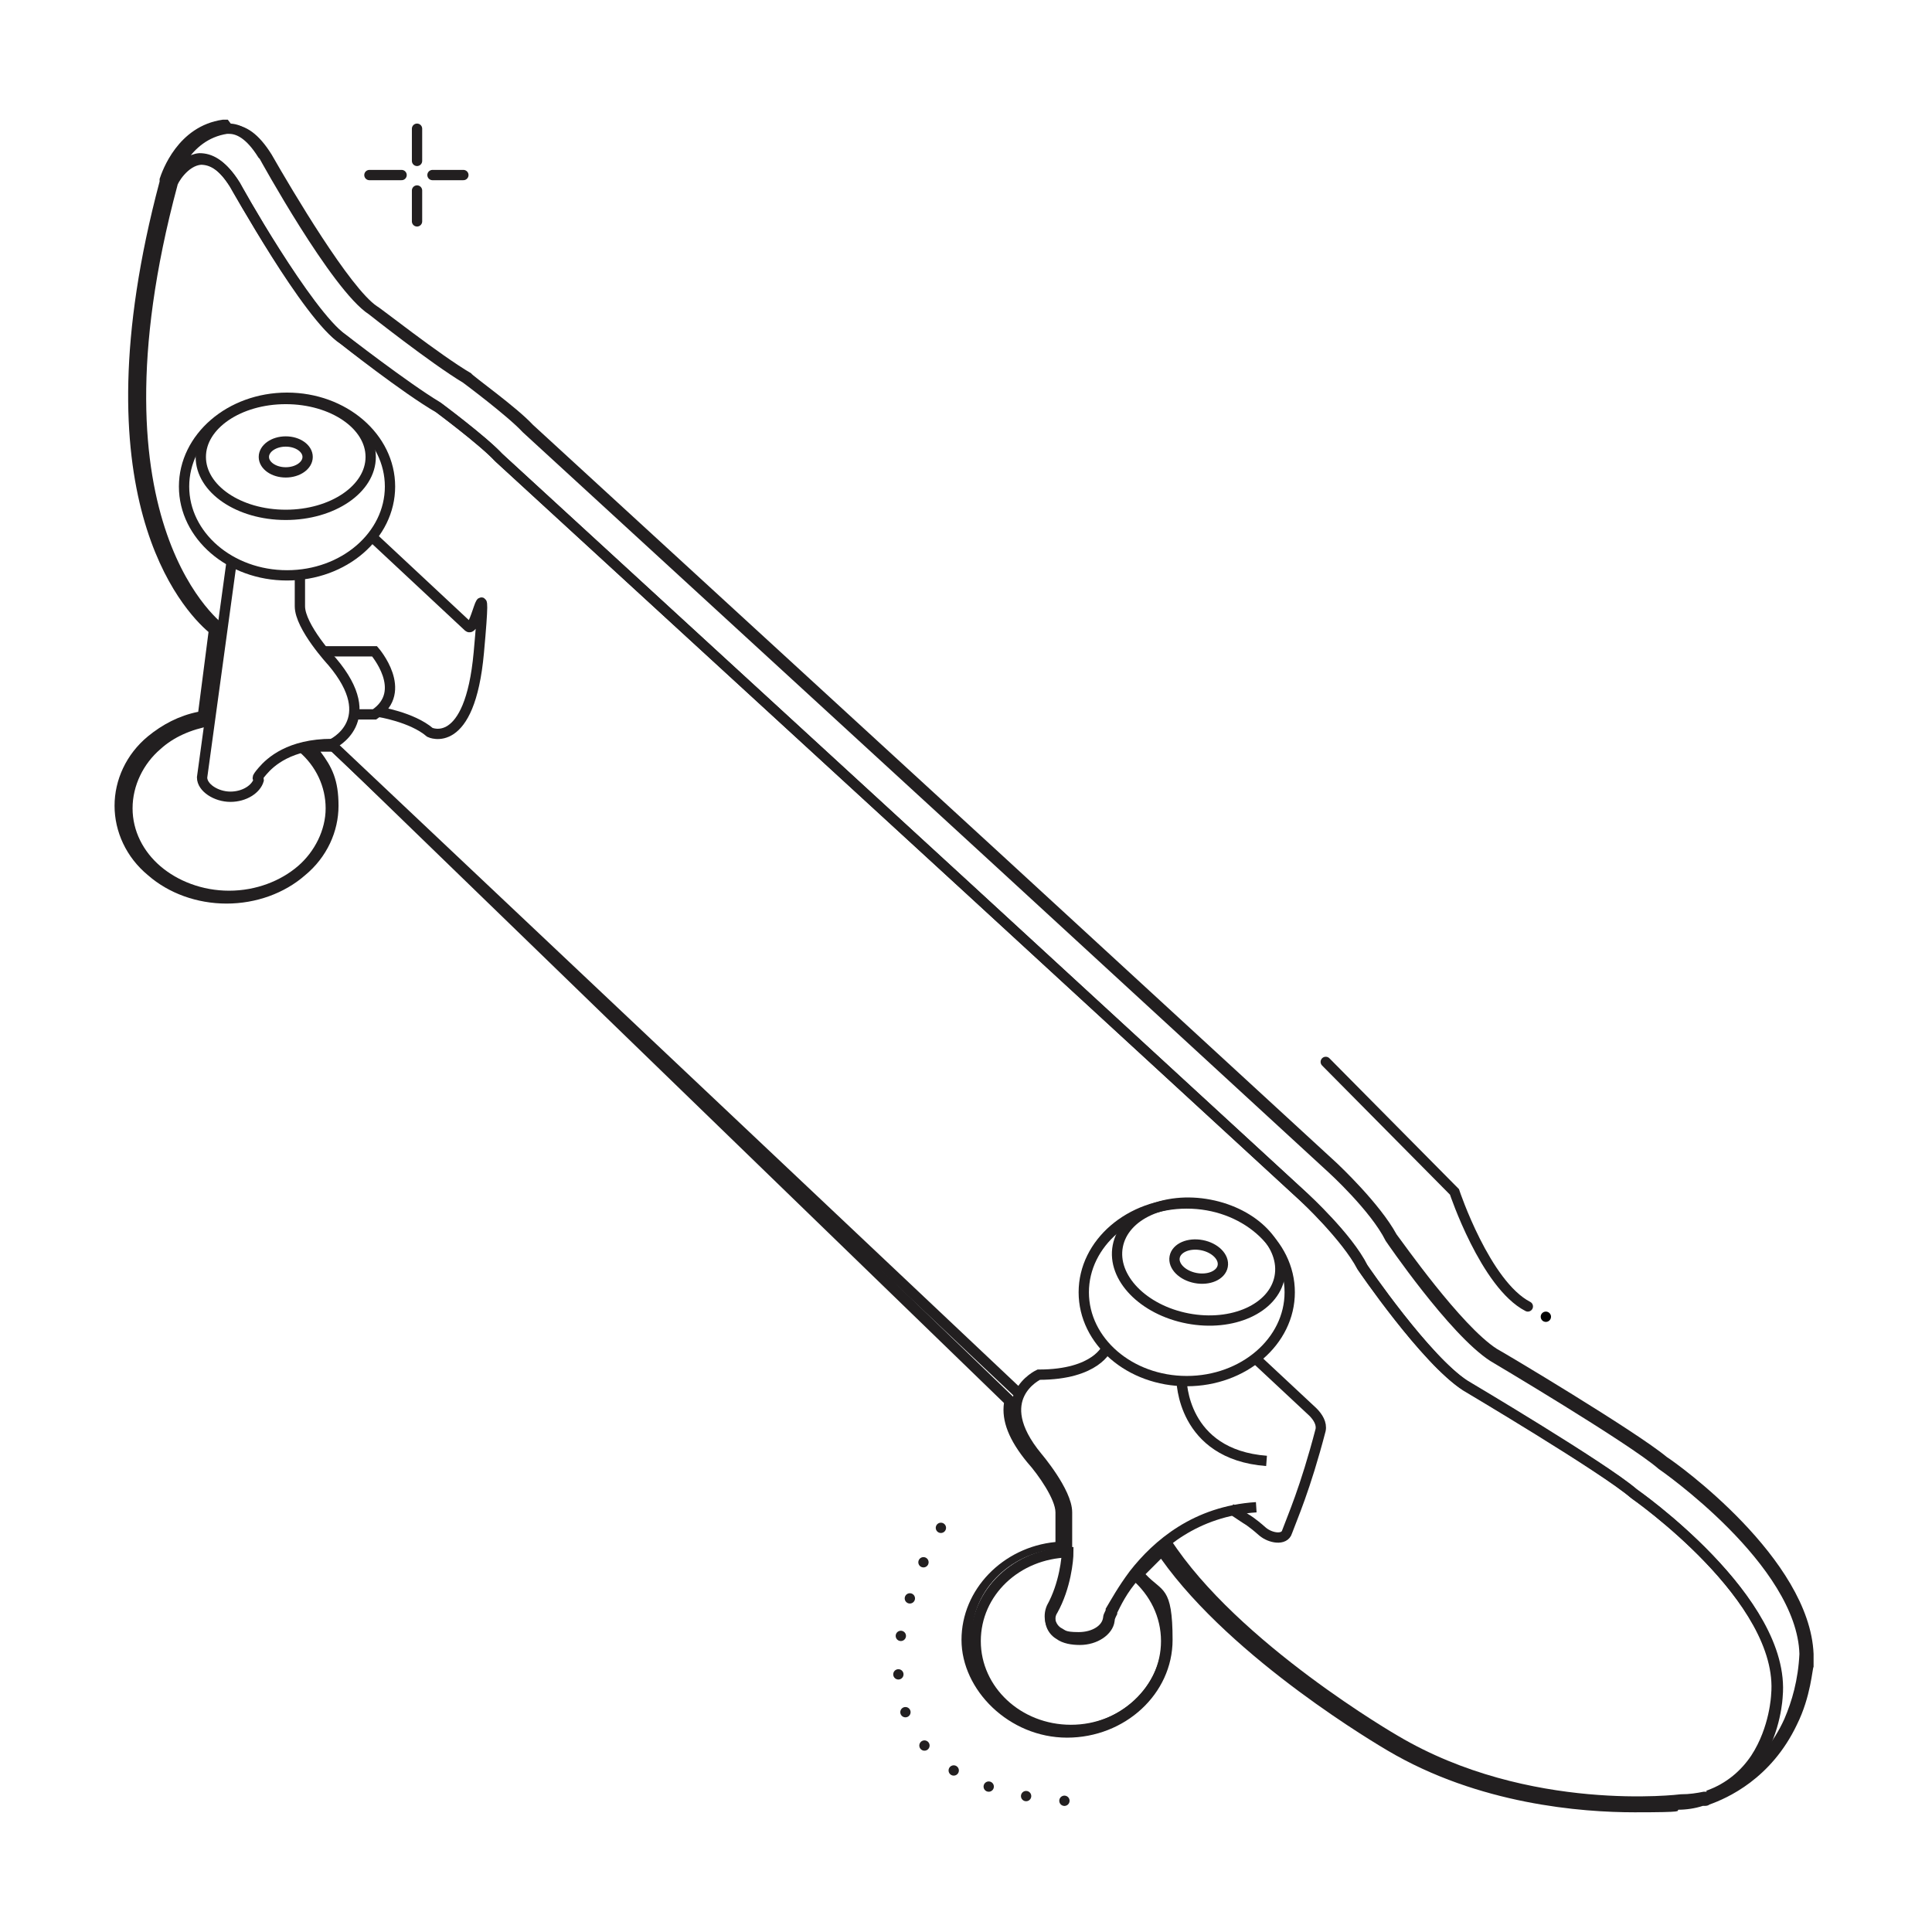 <svg viewBox="0 0 150.1 150.1" version="1.1" xmlns="http://www.w3.org/2000/svg" id="ICONS">
  
  <defs>
    <style>
      .st0, .st1, .st2, .st3 {
        fill: none;
      }

      .st1, .st2 {
        stroke-miterlimit: 10;
      }

      .st1, .st2, .st3 {
        stroke: #221f20;
        stroke-width: .8px;
      }

      .st1, .st3 {
        stroke-linecap: round;
      }

      .st4 {
        fill: #221f20;
      }

      .st3 {
        stroke-dasharray: 0 0 0 0 0 3;
        stroke-linejoin: round;
      }
    </style>
  </defs>
  <g>
    <g>
      <line y2="13.6" x2="36" y1="13.6" x1="33.6" class="st1"></line>
      <line y2="13.6" x2="31.2" y1="13.6" x1="28.7" class="st1"></line>
    </g>
    <g>
      <line y2="10" x2="32.4" y1="12.5" x1="32.4" class="st1"></line>
      <line y2="14.8" x2="32.4" y1="17.2" x1="32.4" class="st1"></line>
    </g>
  </g>
  <path d="M16.3,56c-1.6.3-3,.9-4.1,1.9-1.4,1.2-2.3,3-2.3,4.9s.9,3.6,2.3,4.8c1.4,1.2,3.4,2,5.6,2s4.2-.8,5.6-2c1.4-1.2,2.3-3,2.3-4.8s-.8-3.5-2.2-4.7" class="st2"></path>
  <path d="M86.4,125.2c.3-.6.8-1.7,1.8-2.8,1.5,1.3,2.4,3.1,2.4,5.1,0,3.8-3.3,6.9-7.4,6.9s-7.4-3.1-7.4-6.9,3.2-6.8,7.2-6.9c0,.6-.2,2.7-1.2,4.5-.4.6-.2,1.5.5,1.9.4.3,1,.4,1.6.4,1.2,0,2.2-.7,2.3-1.5,0-.2.1-.4.2-.6Z" class="st2"></path>
  <line y2="108.3" x2="79.2" y1="57.8" x1="25.7" class="st2"></line>
  <path d="M140.3,128.5c0,.3,0,.6,0,.9,0,0,0,2.1-1.2,4.2.6-1.4,1.1-3.1,1.2-5.2Z" class="st2"></path>
  <ellipse ry="4.5" rx="6.6" cy="35.5" cx="22.2" class="st2"></ellipse>
  <ellipse ry="1.2" rx="1.7" cy="35.5" cx="22.2" class="st2"></ellipse>
  <ellipse ry="6.9" rx="8" cy="37.8" cx="22.3" class="st2"></ellipse>
  <path d="M23.3,44.7v2.4c0,1.6,2.5,4.3,2.5,4.3,3.9,4.6,0,6.4,0,6.4-3.3,0-4.8,1.4-5.4,2.1s-.3.5-.3.7c-.2.7-1.1,1.3-2.2,1.3s-2.2-.7-2.2-1.5l2.3-16.8" class="st2"></path>
  <path d="M25.1,50.6h4s2.7,3.1,0,4.9h-1.6" class="st2"></path>
  <path d="M29.4,55.3s2.6.4,4,1.6c0,0,3.1,1.5,3.8-6.2s-.2-1.5-.8-2l-7.5-7" class="st2"></path>
  <ellipse transform="translate(-20.6 171.2) rotate(-79.2)" ry="6.4" rx="4.5" cy="98" cx="93.2" class="st2"></ellipse>
  <ellipse transform="translate(-20.6 171.2) rotate(-79.2)" ry="1.9" rx="1.3" cy="98" cx="93.2" class="st2"></ellipse>
  <ellipse ry="6.9" rx="8" cy="100.4" cx="92.2" class="st2"></ellipse>
  <path d="M97.5,105.5l4.5,4.2c.4.4.7.9.6,1.4-1.2,4.6-2.2,6.8-2.6,7.9-.2.7-1.3.5-1.9,0-.9-.8-1.3-1-1.3-1l-1.2-.8" class="st2"></path>
  <path d="M97.6,117.1c-4.7.3-7.7,2.9-9.5,5.2-.9,1.2-1.5,2.3-1.8,2.8,0,.2-.2.4-.2.6-.1.9-1.1,1.5-2.3,1.5s-1.2-.2-1.6-.4c-.6-.4-.8-1.2-.5-1.9,1-1.8,1.2-3.9,1.2-4.5,0,0,0-.1,0-.1v-2.8c0-1.6-2.3-4.3-2.3-4.3-3.8-4.6.1-6.4.1-6.4,4.5,0,5.3-2.1,5.3-2.1" class="st2"></path>
  <path d="M91.8,107.2s0,5.8,6.6,6.3" class="st2"></path>
  <path d="M17.2,48.9s-11-7.8-3.8-34.6c0,0,0,0,0,0,0-.2.9-1.8,2.2-1.9.8,0,1.7.4,2.7,2,0,0,5.6,10.2,8.4,12,0,0,4.8,3.8,7.4,5.3,0,0,3.5,2.6,4.7,3.9l36.5,33.5,26.1,24s3.3,3,4.5,5.4c0,0,4.9,7.2,8,9.2,0,0,10.8,6.4,13.1,8.4,0,0,11.8,8.2,11.1,15.7,0,0-.1,2.6-1.6,4.9-.8,1.2-1.9,2.3-3.7,2.9,0,0,0,0,0,0,0,0-.2,0-.3,0,0,0,0,0,0,0,0,0-.1,0-.1,0-.5.1-1.1.2-1.8.2,0,0-11.9,1.5-22.2-4.6,0,0-12.5-7.2-17.8-15.4" class="st2"></path>
  <path d="M20.5,12.1s5.6,10.2,8.4,12c0,0,4.8,3.8,7.3,5.3,0,0,3.5,2.6,4.7,3.9l36.5,33.5,26.1,24s3.3,3,4.5,5.4c0,0,4.9,7.2,8,9.2,0,0,10.8,6.4,13.1,8.4,0,0,10.9,7.5,11.1,14.7-.1,2.1-.6,3.8-1.2,5.2-1.8,4-5,5.4-6.3,5.8,1.7-.6,2.9-1.7,3.7-2.9,1.5-2.3,1.6-4.9,1.6-4.9.7-7.5-11.1-15.7-11.1-15.7-2.3-2-13.1-8.4-13.1-8.4-3.1-2-8-9.2-8-9.2-1.2-2.3-4.5-5.4-4.5-5.4l-26.1-24-36.5-33.5c-1.2-1.3-4.7-3.9-4.7-3.9-2.5-1.5-7.4-5.3-7.4-5.3-2.7-1.9-8.4-12-8.4-12-1-1.6-1.9-2-2.7-2-1.3.1-2.1,1.8-2.2,1.9,0-.2,1-3.7,4.3-4.2,0,0,.1,0,.2,0,0,0,0,0,0,0,.7,0,1.6.4,2.6,2Z" class="st2"></path>
  <path d="M140.3,128.4s0,0,0,0" class="st2"></path>
  <rect height="149.6" width="149.6" y=".2" x=".2" class="st0"></rect>
  <path d="M73.1,118.7s-12.7,20.8,11.6,21.3" class="st3"></path>
  <path d="M103,82.5l10,10.1s2.4,7.2,5.7,8.9" class="st1"></path>
  <circle r=".4" cy="102.3" cx="120.1"></circle>
  <path d="M17.7,10.1c.7,0,1.6.5,2.5,2,0,0,5.6,10.2,8.4,12,0,0,4.8,3.8,7.3,5.3,0,0,3.5,2.6,4.7,3.9l36.5,33.5,26.1,24s3.3,3,4.5,5.4c0,0,4.9,7.2,8,9.2,0,0,10.8,6.4,13.1,8.4,0,0,10.9,7.5,11.1,14.7,0,.3,0,.6,0,.9,0,0,0,2.1-1.2,4.2-1.8,4-5,5.4-6.3,5.8,0,0,0,0,0,0,0,0-.2,0-.3,0,0,0,0,0,0,0,0,0-.1,0-.1,0-.5.1-1.1.2-1.8.2,0,0-1.3.2-3.4.2-4.3,0-11.9-.7-18.8-4.7,0,0-12.5-7.2-17.8-15.4-.9.8-1.7,1.6-2.3,2.4,1.5,1.3,2.4,3.1,2.4,5.1,0,3.8-3.3,6.9-7.4,6.9s-7.4-3.1-7.4-6.9,3.2-6.8,7.2-6.9c0,0,0-.1,0-.1v-2.8c0-1.6-2.3-4.3-2.3-4.3-1.6-2-1.8-3.4-1.5-4.4L25.8,57.5c-.2.2-.4.2-.4.2-.8,0-1.6.1-2.2.3,1.4,1.2,2.2,2.9,2.2,4.7s-.9,3.6-2.3,4.8c-1.4,1.2-3.4,2-5.6,2s-4.2-.8-5.6-2c-1.4-1.2-2.3-3-2.3-4.8s.9-3.6,2.3-4.9c1.1-.9,2.5-1.6,4.1-1.9l1-7.1s-11-7.8-3.8-34.6c0,0,0,0,0,0,0-.2,1-3.7,4.3-4.2,0,0,.1,0,.2,0,0,0,0,0,0,0s0,0,0,0c0,0,0,0,.1,0M17.7,9.3s0,0-.1,0h-.1c0,0-.1,0-.2,0-3.5.5-4.7,4-4.9,4.6h0c0,0,0,.2,0,.2-6.5,24.4,1.8,33.3,3.8,35l-.8,6.2c-1.5.3-2.8,1-3.9,1.9-1.7,1.4-2.6,3.4-2.6,5.4s.9,4,2.6,5.4c1.6,1.4,3.8,2.2,6.1,2.2s4.5-.8,6.1-2.2c1.7-1.4,2.6-3.4,2.6-5.4s-.5-3-1.4-4.2c.2,0,.5,0,.7,0h.2s0,0,0,0l52.2,50.6c-.2,1.4.4,2.9,1.8,4.6.9,1,2.2,2.9,2.2,3.9v2.3c-4.1.4-7.3,3.7-7.3,7.6s3.7,7.6,8.2,7.6,8.2-3.4,8.2-7.6-.8-3.7-2.1-5.1c.4-.4.8-.8,1.2-1.2,5.6,7.9,17.1,14.6,17.6,14.9,7.1,4.2,15.1,4.8,19.2,4.8s3.2-.1,3.4-.2c.6,0,1.3-.1,1.9-.3,0,0,0,0,.2,0h0c0,0,.2,0,.3-.1h0s0,0,0,0h0c1.4-.5,4.8-2,6.8-6.2,1.1-2.2,1.2-4.4,1.3-4.5,0-.3,0-.6,0-1-.3-7.4-10.6-14.8-11.4-15.3-2.4-2-12.8-8.2-13.2-8.4-2.8-1.8-7.4-8.4-7.8-8.9-1.3-2.4-4.5-5.4-4.6-5.5l-26.1-24-36.4-33.4c-1.3-1.4-4.7-3.8-4.8-4h0s0,0,0,0c-2.4-1.4-7.2-5.2-7.3-5.2h0s0,0,0,0c-2.1-1.4-6.6-9-8.2-11.8-1-1.6-2-2.3-3.1-2.3h0Z" class="st4"></path>
</svg>